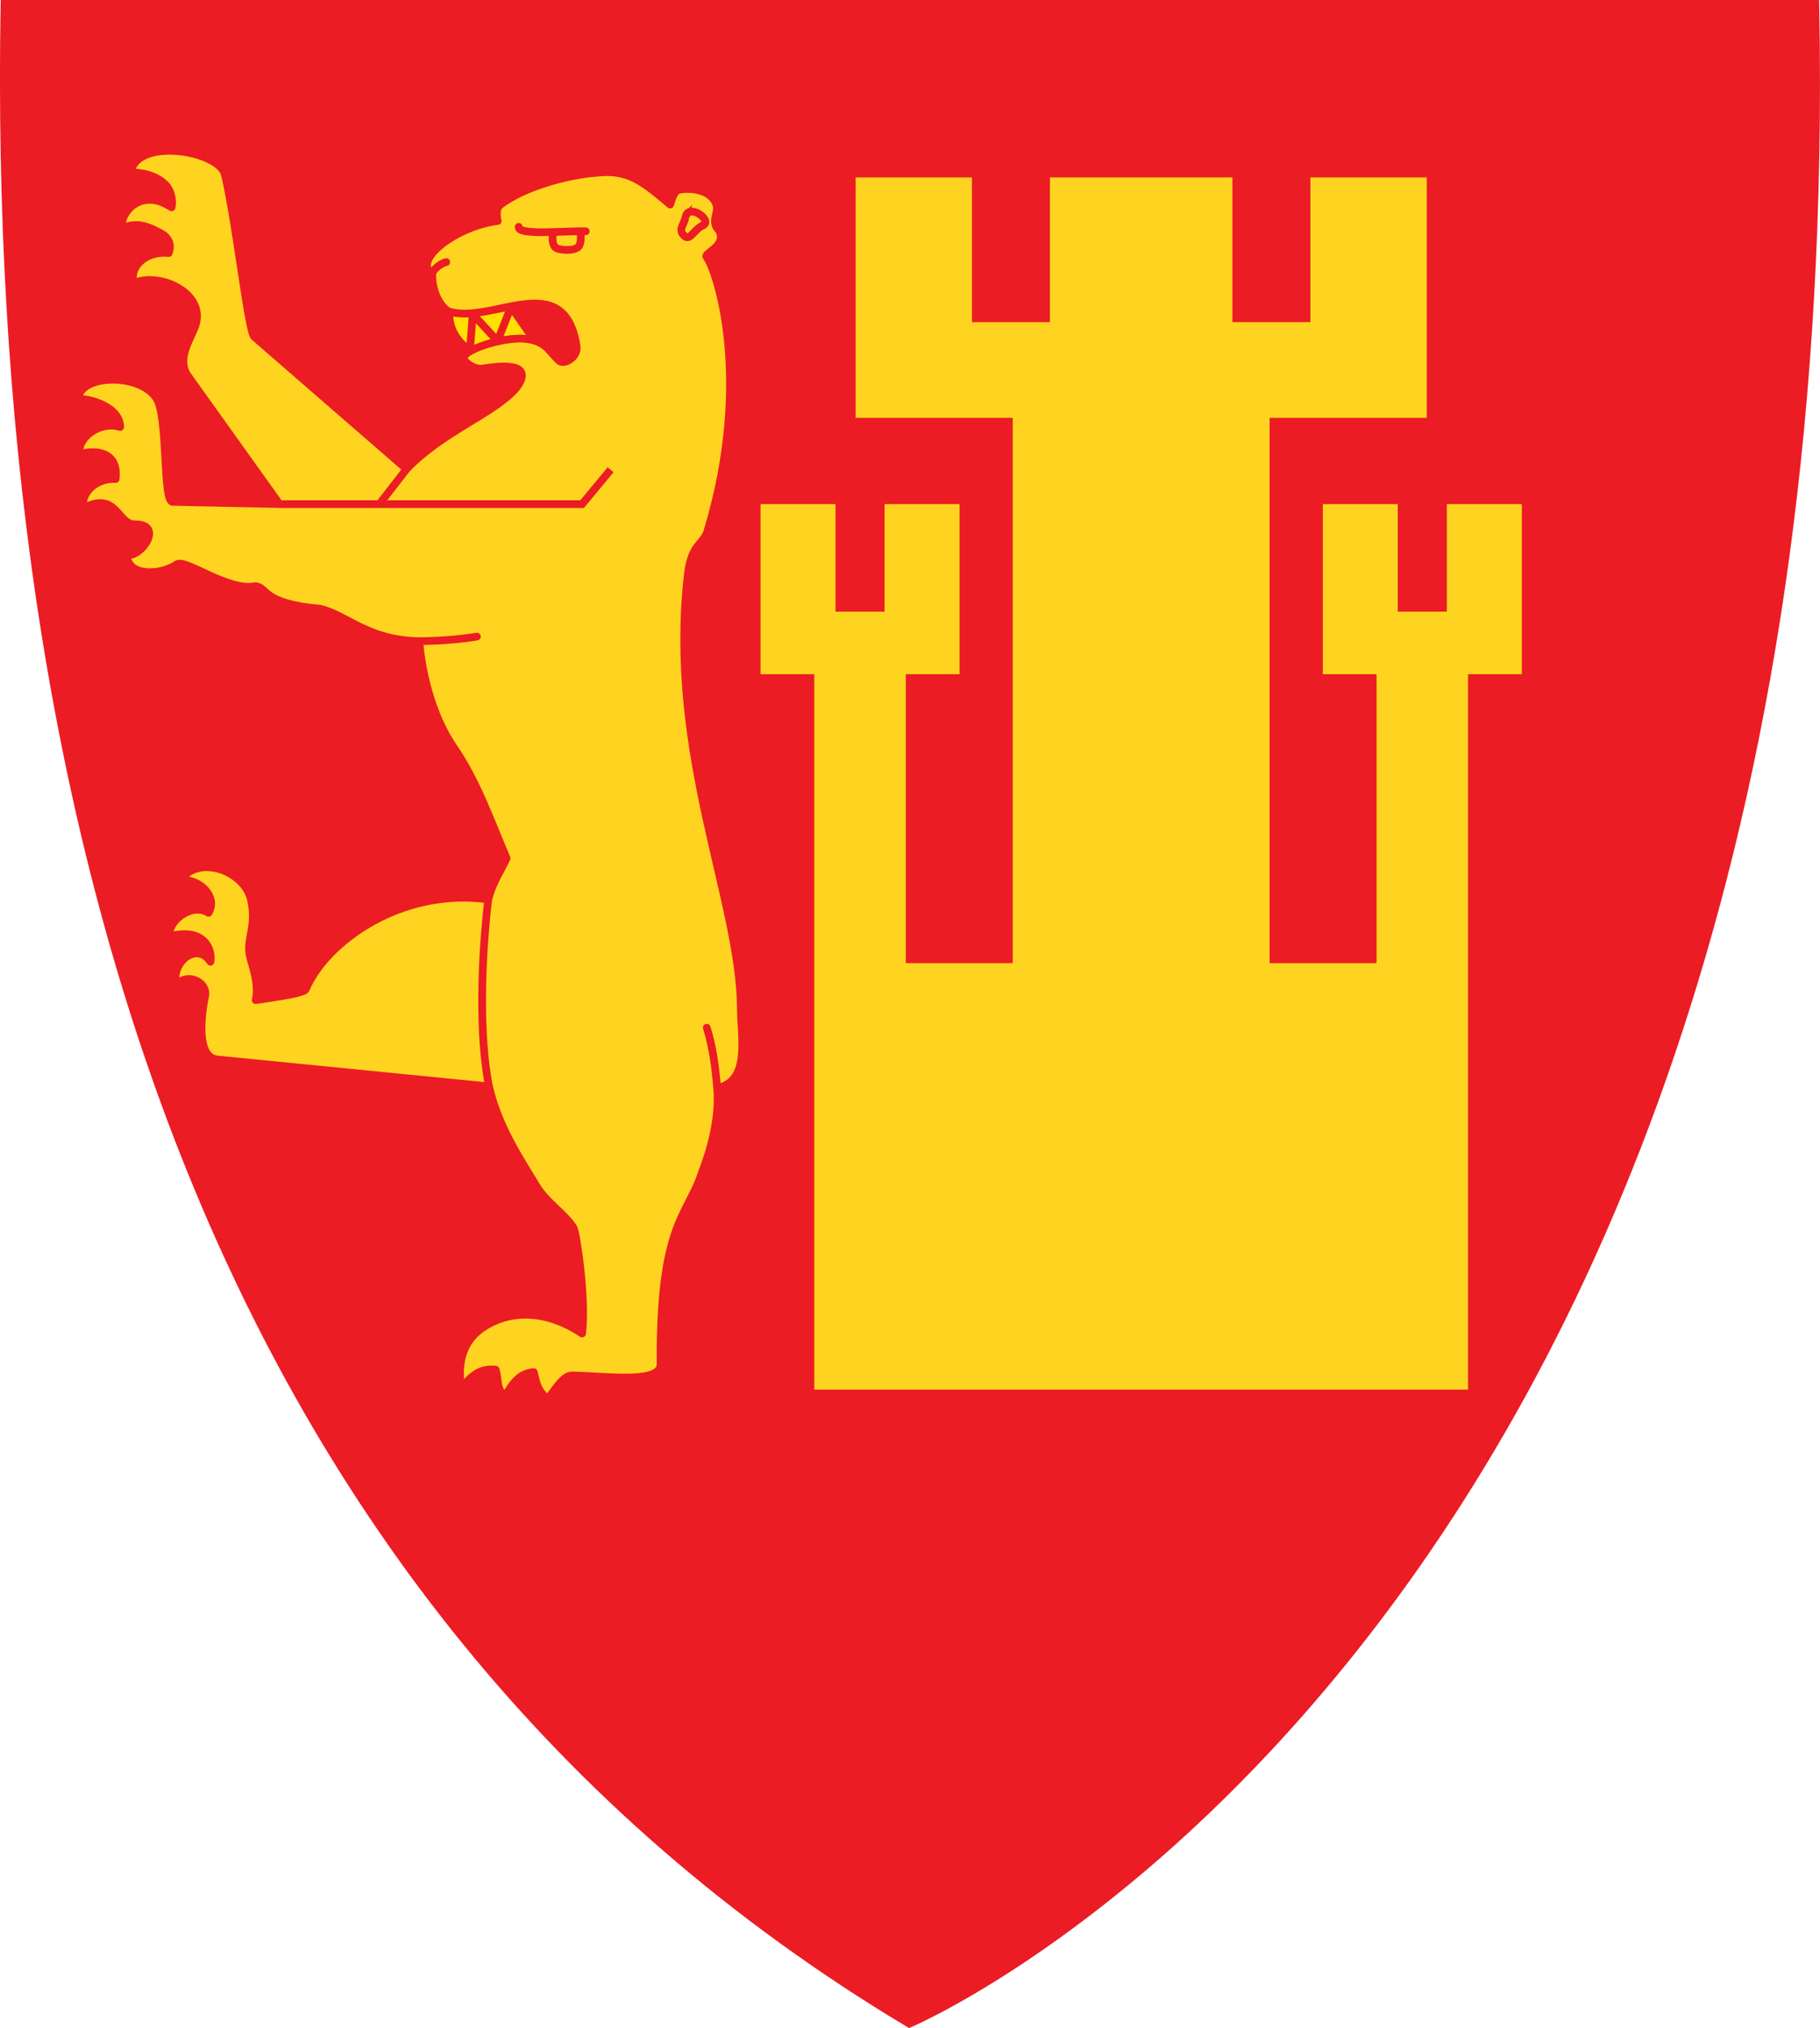 <?xml version="1.0" encoding="UTF-8"?>
<svg width="471.58" height="525.35" version="1.1" xmlns="http://www.w3.org/2000/svg" xmlns:cc="http://creativecommons.org/ns#" xmlns:dc="http://purl.org/dc/elements/1.1/" xmlns:rdf="http://www.w3.org/1999/02/22-rdf-syntax-ns#">
 <g stroke="#ec1c24">
  <g>
   <path d="m469.8 1.58c8.007 419.12-234.15 522-234.15 522-183.61-110-237.42-314.12-233.92-522h468.05z" fill="#ec1c24" fill-rule="evenodd" stroke-width="3.159"/>
   <path d="m116.42 81.126c-0.087 4.609 2.72 8.026 5.535 9.706 2.188-0.943 4.398-1.838 7.128-2.408 2.549-0.532 6.084-1.099 9.375-0.271l-5.951-8.498" fill="#ffe000" fill-rule="evenodd" stroke-width="2"/>
   <path d="m191.97 261.53c-0.073-28.123-19.057-65.856-13.754-112.62 0.931-8.207 3.995-7.688 5.107-11.371 11.862-39.299 2.377-67.562-0.257-70.972-0.799-1.034 5.36-2.776 3.274-6.837-2.353-2.26-0.07-4.461-0.674-6.548-1.218-4.208-7.07-4.581-9.629-4.044-1.327 0.278-1.846 2.125-2.407 3.852-6.259-5.291-10.151-8.673-17.152-8.377-8.764 0.37-20.441 3.638-26.82 8.406-1.21 0.904-1.013 3.005-0.69 4.224-11.178 1.44-22.251 10.431-16.963 13.608-0.13 3.003 0.987 7.558 4.092 9.774 11.198 3.721 30.072-11.537 33.303 9.011 0.455 2.893-3.255 5.018-4.561 3.795-1.29-1.209-1.909-2.207-3.228-3.442-1.772-1.658-4.746-2.559-8.566-2.202-6.171 0.577-13.182 3.334-12.894 5.03 0.201 1.184 2.927 2.979 4.833 2.665 12.013-1.979 11.313 1.826 8.621 5.216-5.891 6.593-18.875 11.024-28.263 20.804l-39.482-34.287c-1.546-1.343-4.636-29.671-7.585-41.97-1.509-6.294-22.889-9.757-24.397-0.569 4.829 0.021 7.824 1.751 9.335 3.549 1.063 1.266 1.69 3.688 1.258 5.481-2.274-1.411-4.113-2.119-6.449-1.908-3.918 0.354-6.954 4.135-6.37 7.572 3.391-2.379 7.666-0.322 10.37 1.269 1.687 0.993 2.498 2.843 1.68 4.92-6.142-0.684-10.44 3.876-8.97 7.821 3.014-1.512 7.353-0.818 10.292 0.568 4.446 2.096 7.195 6.015 5.55 10.572-1.254 3.474-4.96 8.557-1.839 12.921l23.688 33.131-27.721-0.569c-2.574-0.236-1.09-21.967-4.152-26.795-4.228-6.668-19.763-6.296-20.29 0.083 4.805 0.181 10.896 2.839 10.876 7.327-4.679-1.621-11.089 2.253-10.589 7.112 3.408-1.261 10.342-1.158 9.407 6.356-4.175-0.319-8.923 2.734-8.515 7.643 8.806-4.799 8.927 4.152 13.426 4.09 7.921-0.11 1.538 8.774-1.965 7.894 0.03 5.779 8.892 5.314 12.91 2.466 2.174-1.54 13.425 7.172 20.393 5.651 3.314 0.454 1.601 4.526 16.681 5.856 7.12 1.657 12.412 8.234 25.761 8.394 0.571 7.397 2.994 18.933 8.953 27.593 5.87 8.531 9.483 18.807 13.675 28.645-1.775 3.828-3.661 6.293-4.758 10.668-22.572-3.16-42.115 10.999-47.285 23.272-0.431 1.024-7.219 1.957-12.974 2.817 1.01-4.695-1.211-9.489-1.608-11.922-0.695-4.254 1.879-7.176 0.403-14.011-1.626-7.526-13.431-11.84-18.235-5.254 2.559-0.038 5.056 0.986 6.593 2.881 1.185 1.461 1.924 3.421 0.633 5.694-4.462-2.784-10.756 2.305-10.087 6.098 8.452-2.331 11.166 2.913 10.572 6.567-3.385-5.176-10.168-0.159-8.957 5.963 3.483-3.412 8.424-0.34 7.554 3.075-0.071 0.277-3.398 15.63 3.152 16.28l70.435 6.986c2.397 10.559 8.272 19.111 12.287 25.803 2.644 4.406 7.204 7.004 9.614 10.84 0.736 1.171 3.34 18.665 2.205 27.358-10.192-6.762-19.469-5.654-25.555-1.634-4.416 2.916-6.884 7.589-5.857 15.618 2.478-2.305 4.407-5.14 9.042-4.614 0.848 2.998 0.04 4.97 2.511 6.883 1.241-2.39 3.316-6.005 7.344-6.241 0.779 3.28 1.057 4.692 3.522 7.03 1.63-1.865 4.028-6.252 6.463-6.186 9.691 0.263 22.909 2.168 22.874-2.951-0.252-36.627 7.043-38.19 10.793-49.807 3.023-7.872 4.429-15.365 3.876-21.704 8.706-1.61 6.162-13.36 6.144-20.299z" fill="#ffd420" stroke-linecap="round" stroke-linejoin="round" stroke-width="2"/>
  </g>
  <g fill="none" stroke-width="2">
   <path d="m134.4 58.758c-0.326 2.33 11.822 1.016 17.366 1.158" stroke-linecap="round" stroke-linejoin="round"/>
   <path d="m143.38 60.001c-0.348 1.421-0.354 3.723 0.822 4.301 1.065 0.523 4.171 0.739 5.468-0.19 1.253-0.897 0.692-4.231 0.692-4.231"/>
   <path d="m177.66 56.142c0.756-3.555 7.155 0.959 4.46 2.247-2.45 1.171-3.304 4.127-4.834 2.689-1.671-1.57-0.09-2.75 0.374-4.936z"/>
  </g>
  <path d="m209.99 360.97v-185.32h-13.926v-46.063h21.425v27.852h10.712v-27.852h21.425v46.063h-13.926v72.844h25.71v-139.26h-40.707v-64.274h32.137v37.493h18.211v-37.493h49.277v37.493h18.211v-37.493h32.137v64.274h-40.707v139.26h25.71v-72.844h-13.926v-46.063h21.425v27.852h10.712v-27.852h21.425v46.063h-13.926v185.32h-85.699z" fill="#ffd420" fill-rule="evenodd" stroke-width="2"/>
  <g fill="none" stroke-width="2">
   <path d="m115.63 67.884c-0.684 0.086-3.062 1.325-3.624 2.976" stroke-linecap="round" stroke-linejoin="round"/>
   <path d="m121.8 90.37 0.688-8.993 6.428 6.974 3.258-8.284" stroke-linecap="round" stroke-linejoin="bevel"/>
   <g>
    <path d="m126.7 281.44c-2.673-13.329-1.981-33.337-0.195-48.444"/>
    <path d="m158.22 121.68-7.386 8.905h-78.414"/>
    <path d="m108.64 166.09c5.403-0.045 10.813-0.503 14.932-1.19" stroke-linecap="round"/>
   </g>
   <path d="m183.13 266.22c1.57 5.002 2.299 10.614 2.688 15.616" stroke-linecap="round" stroke-linejoin="round"/>
   <path d="m105.34 121.51-7.069 9.119"/>
  </g>
 </g>
</svg>